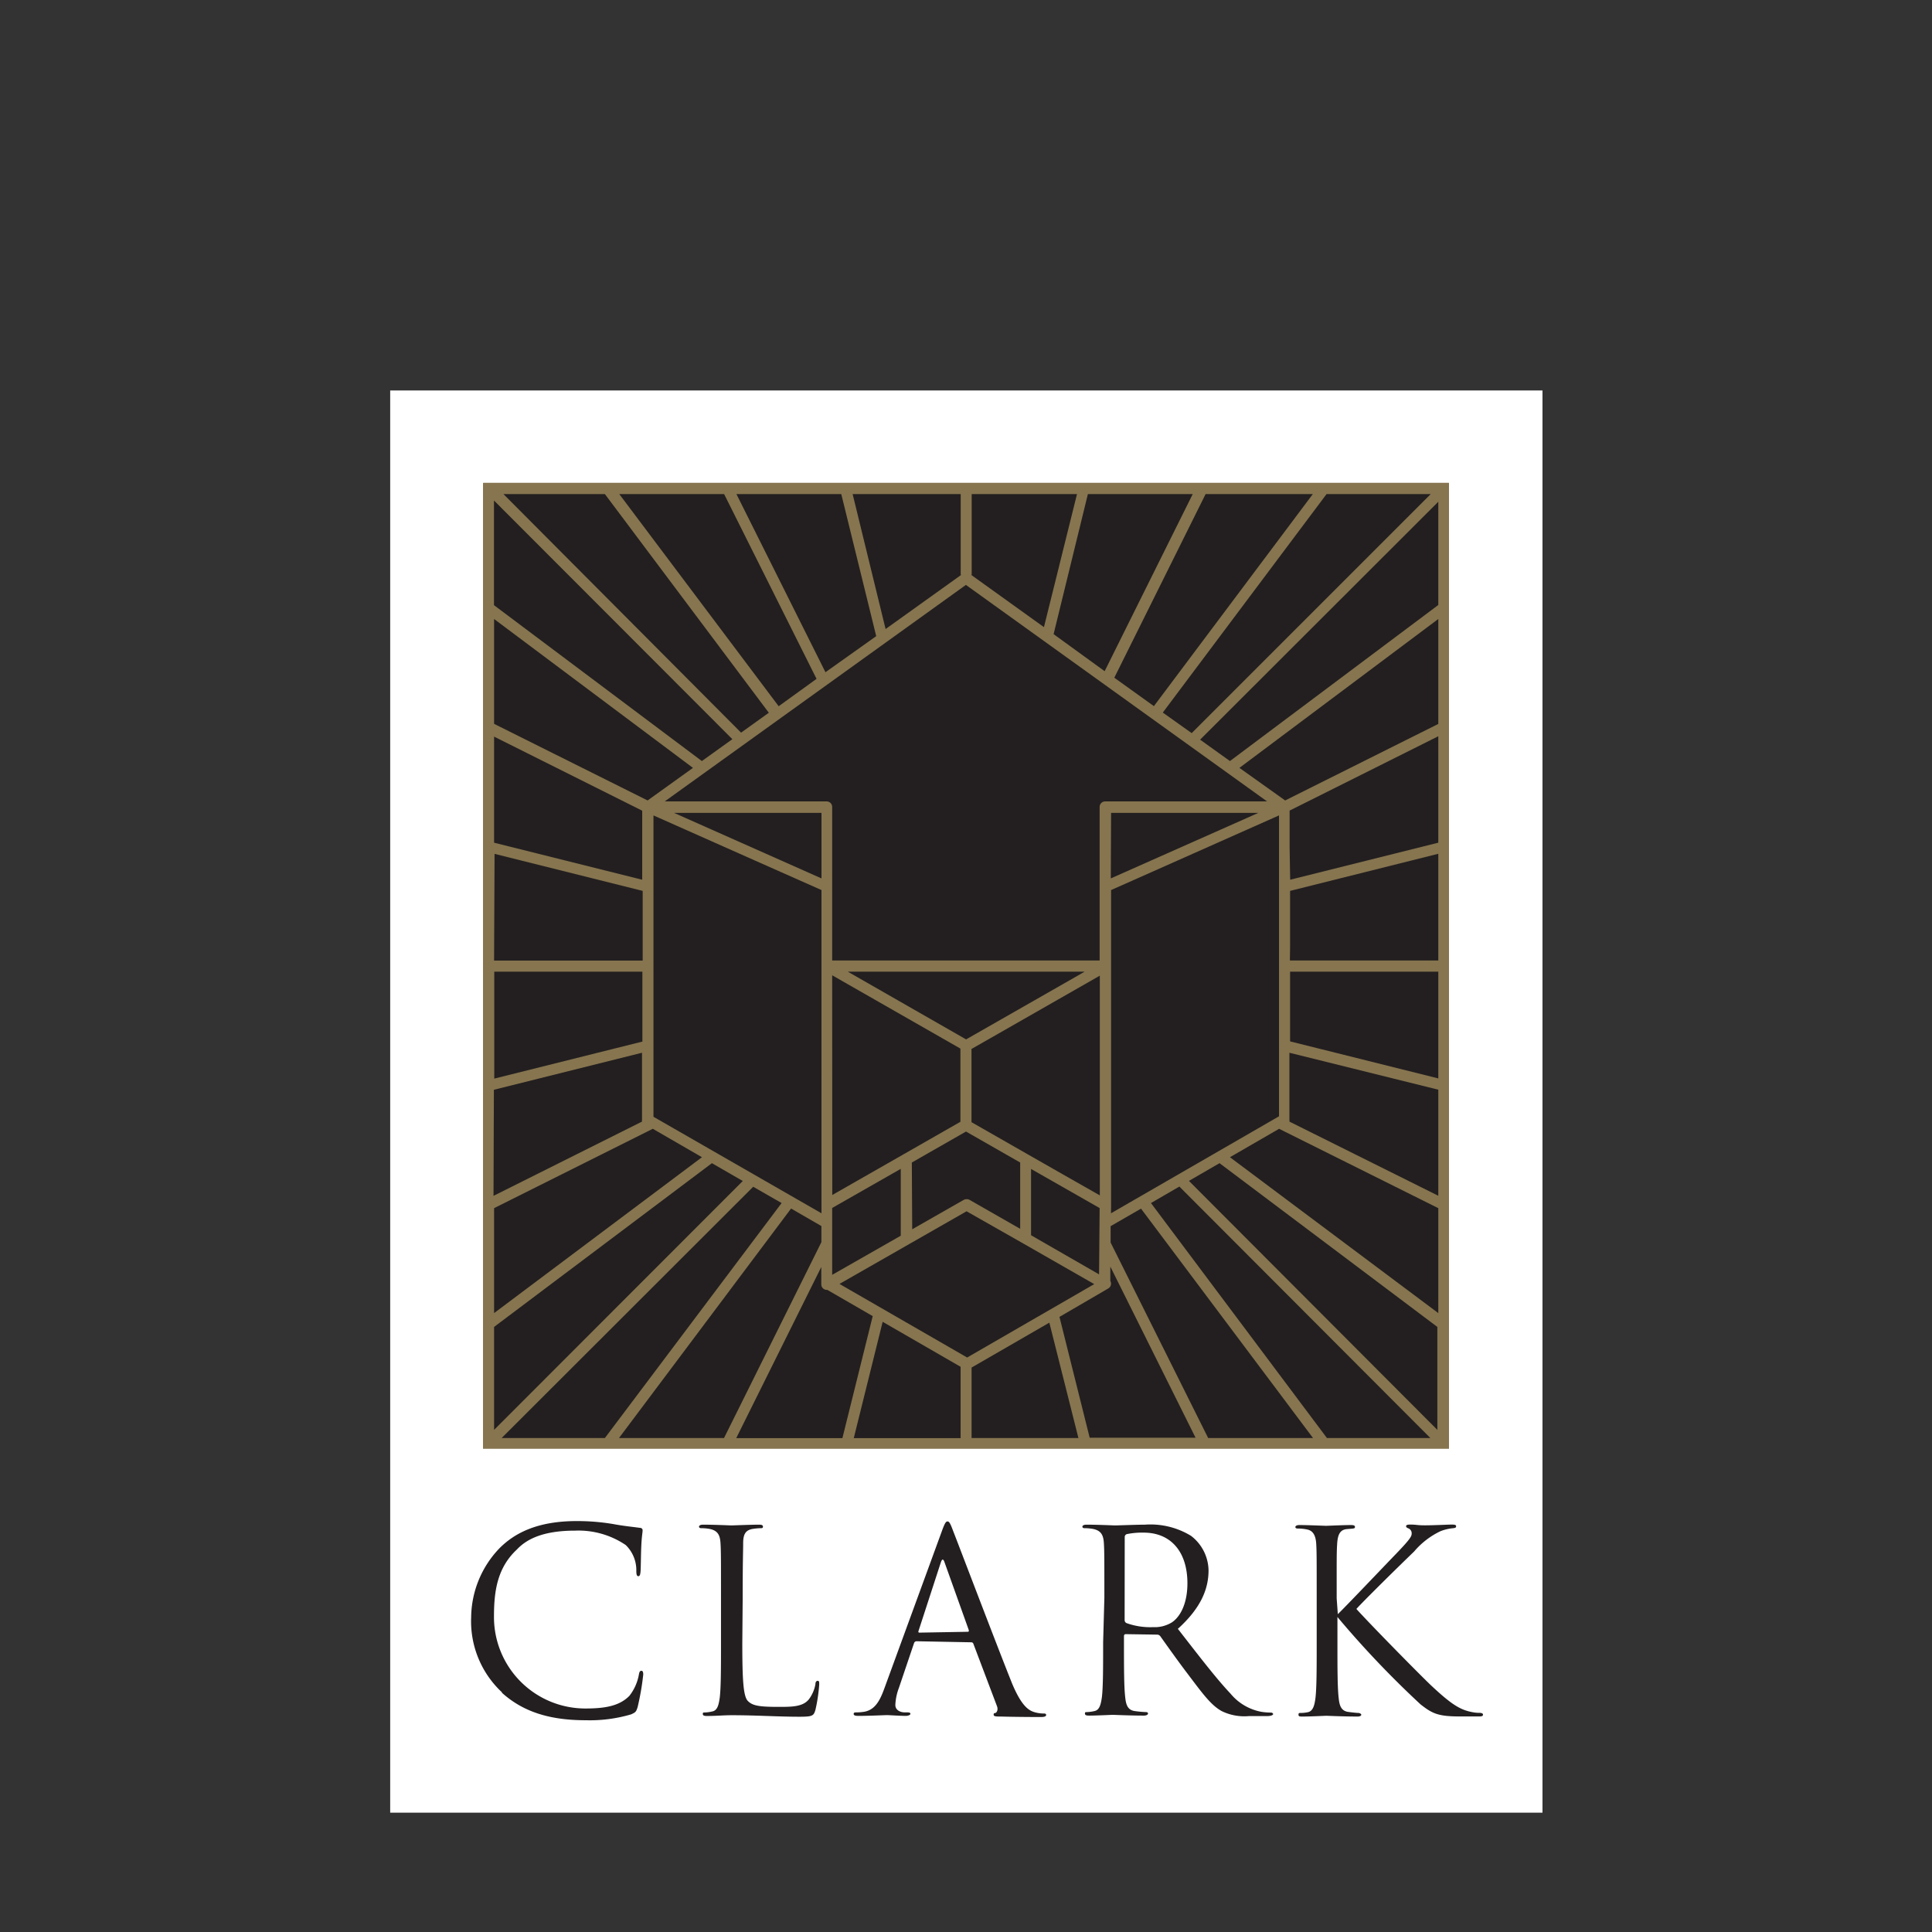 <svg id="Layer_1" data-name="Layer 1" xmlns="http://www.w3.org/2000/svg" xmlns:xlink="http://www.w3.org/1999/xlink" viewBox="0 0 204 204"><rect x="0" y="0" width="204" height="204" fill="#333333" stroke="none"/><defs><style>.cls-1{fill:none;}.cls-2{fill:#fff;}.cls-3{fill:#231f20;}.cls-4{clip-path:url(#clip-path);}.cls-5{fill:#86754f;}</style><clipPath id="clip-path" transform="translate(-196.13 -319.02)"><path class="cls-1" d="M298.72,463.42l8.21-4.74L310,470.86H298.72Zm-9.39-4.83,8.23,4.75v7.53H286.28Zm-6.48-5.79v1.84a.58.58,0,0,0,.58.58h.06l4.79,2.77-3.2,12.88H273.87ZM308,458.07l5.15-3a.58.58,0,0,0,.22-.79v-1.52l9,18.07H311.19Zm-23.23-3.48,13.42-7.67,6,3.41,7.48,4.28-13.42,7.75Zm28.63-4.37v-1.73l3.21-1.85,18.16,24.22H323.7Zm-33.74-3.59,3.2,1.85v1.7l-10.28,20.68H261.49Zm-4-2.3,3,1.72L260,470.86h-10.9Zm42,1.72,3-1.74,26.5,26.55H336.24ZM284,448.14h0v-1.57l7.24-4.13v7.06L284,453.63Zm21,1.31v-7l4.91,2.8,2.33,1.33-.06,7Zm16.67-5.74,3.23-1.87,23,17.29V470ZM248.3,459.13l23-17.29,3.26,1.88L248.3,470Zm44.11-17.36,5.72-3.27,5.72,3.27v7l-5.35-3.06a.6.6,0,0,0-.33-.07h0a.58.58,0,0,0-.29.08l-5.43,3.1Zm-44.11,4.82,16.76-8.38,5.19,3L248.3,457.67ZM326,441.21l5.19-3L348,446.59v11.08Zm-77.72-7.12,15.64-3.91v7.05a.58.58,0,0,0,0,.22l-15.68,7.84Zm84,3.36a.58.58,0,0,0,0-.22v-7.05L348,434.08v11.2ZM284,422l13.54,7.74v7.73l-6,3.43-7.53,4.3Zm24.32,21-3.61-2.06-6-3.43v-7.73l2-1.14,11.55-6.6v23.2Zm-60-17.76v-3.62h15.64V429l-15.64,3.91Zm37.33-3.62h25l-.69.4-11.82,6.75Zm46.7,7.36v-7.36H348v11.27Zm-84-19.8,15.64,3.91v7.36H248.3Zm84,9.76v-5.85L348,409.17v11.27H332.33Zm-67.22,18V405.12l10.64,4.73,7.1,3.15v34.13Zm48.32,9.34V413l2.73-1.21,15-6.67v31.77l-17.74,10.24Zm-42.26-39.7-3.89-1.73h15.57v6.92Zm42.26-1.73H329l-1.3.58-14.28,6.34ZM248.3,408v-11.2l15.64,7.82v7.29Zm84,.45v-3.84L348,396.76V408l-15.64,3.91Zm-84-13V384.38l21,15.72-4.79,3.44ZM327,400.1l21-15.72v11.08l-16.17,8.08Zm-28.88-19.32,31.8,22.86h-17.1a.58.58,0,0,0-.58.58v16.22H284V404.22a.58.58,0,0,0-.58-.58h-17.1Zm24.73,16.34L348,372v10.9L326,399.38Zm-74.56-14.2V371.87l25.17,25.2-3.22,2.31Zm1-11.73H260l17.31,23.09-2.93,2.1Zm12.23,0h11.07l9.76,19.51-4,2.89Zm12.37,0h11.07l3.69,15L283.29,390Zm12.27,0h11.41v8.52h.07l-8,5.73Zm12.5,8.52h.07v-8.52h11.12l-3.49,14.05Zm8.72,6.27L311,371.19h11.07l-9.3,18.7Zm6.41,4.6,9.64-19.39h11.32l-16.78,22.39Zm5.12,3.68,17.29-23.07h11l-25.24,25.24ZM247.13,472h102V370h-102Z"/></clipPath></defs><title>Hotel Clark arany-fekete feherhatter</title><rect class="cls-2" x="41.2" y="41.23" width="121.67" height="150.17"/><rect class="cls-3" x="51.37" y="51.23" width="101.33" height="101.44"/><path class="cls-3" d="M249.12,497.7a10.24,10.24,0,0,1-3.24-7.91,10.67,10.67,0,0,1,3-7.3c1.6-1.6,4-2.86,8.15-2.86a23,23,0,0,1,3.88.32c1,.19,1.85.27,2.83.4a.25.25,0,0,1,.24.29c0,.21-.08.53-.13,1.5s-.05,2.35-.08,2.75-.08.56-.24.56-.21-.19-.21-.56a3.7,3.7,0,0,0-1.12-2.73,8.9,8.9,0,0,0-5.35-1.52c-3.56,0-5.21,1-6.15,2-2,1.87-2.41,4.25-2.41,7a9.65,9.65,0,0,0,9.65,9.78c2,0,3.58-.24,4.65-1.34a5.09,5.09,0,0,0,1-2.24c.05-.29.11-.4.27-.4s.19.19.19.4a27.75,27.75,0,0,1-.59,3.42c-.16.51-.21.56-.69.78a15.51,15.51,0,0,1-4.81.62c-4,0-6.71-1-8.82-2.89" transform="translate(-196.13 -319.02)"/><path class="cls-3" d="M274.51,492.51c0,3.93.11,5.64.59,6.12s1.12.62,3.21.62c1.42,0,2.59,0,3.23-.8a3.72,3.72,0,0,0,.69-1.6c0-.21.08-.35.24-.35s.16.11.16.4a17.08,17.08,0,0,1-.4,2.67c-.19.61-.27.72-1.68.72-2.3,0-4.57-.16-7.16-.16-.83,0-1.63.08-2.62.08-.29,0-.43-.05-.43-.21s.05-.16.21-.16a4.09,4.09,0,0,0,.8-.11c.54-.11.67-.7.78-1.47.13-1.12.13-3.24.13-5.8v-4.71c0-4.17,0-4.92-.05-5.77s-.27-1.34-1.15-1.52a5,5,0,0,0-.91-.08c-.11,0-.21-.05-.21-.16s.13-.21.43-.21c1.2,0,2.89.08,3,.08s2.08-.08,2.89-.08c.3,0,.43.05.43.21s-.11.16-.21.16a6.22,6.22,0,0,0-.88.08c-.77.13-1,.59-1,1.52s-.05,1.6-.05,5.77Z" transform="translate(-196.13 -319.02)"/><path class="cls-3" d="M292.91,492.32a.28.28,0,0,0-.27.21l-1.6,4.73a5.66,5.66,0,0,0-.37,1.79c0,.54.51.78,1,.78h.24c.27,0,.35.05.35.16s-.24.21-.48.21c-.64,0-1.71-.08-2-.08s-1.76.08-3,.08c-.35,0-.51-.05-.51-.21s.13-.16.37-.16a5.6,5.6,0,0,0,.64-.05c1.23-.16,1.76-1.18,2.24-2.51l6.07-16.6c.32-.88.43-1,.59-1s.27.13.59,1c.4,1,4.6,12.06,6.23,16.12,1,2.38,1.74,2.81,2.3,3a3.51,3.51,0,0,0,1,.16c.16,0,.29,0,.29.16s-.24.21-.54.21-2.35,0-4.2-.05c-.51,0-.8,0-.8-.19s.08-.16.19-.19.32-.3.16-.72l-2.49-6.58a.23.23,0,0,0-.24-.16Zm5.4-1c.13,0,.13-.08.11-.19L295.87,484q-.2-.6-.4,0l-2.35,7.22c-.05.13,0,.19.08.19Z" transform="translate(-196.13 -319.02)"/><path class="cls-3" d="M312.74,487.75c0-4.17,0-4.92-.05-5.77s-.27-1.34-1.15-1.52a5,5,0,0,0-.91-.08c-.11,0-.21-.05-.21-.16s.13-.21.43-.21c1.2,0,2.89.08,3,.08.29,0,2.33-.08,3.15-.08a8.23,8.23,0,0,1,4.89,1.18,4.68,4.68,0,0,1,1.85,3.64c0,2-.83,4-3.24,6.18,2.19,2.81,4,5.19,5.56,6.84a5.53,5.53,0,0,0,3.26,1.92,6.42,6.42,0,0,0,1,.08c.13,0,.24.08.24.16s-.16.21-.64.21h-1.9a5.43,5.43,0,0,1-2.86-.51c-1.15-.61-2.09-1.92-3.61-3.93-1.12-1.47-2.38-3.26-2.91-4a.43.43,0,0,0-.35-.16l-3.29-.05c-.13,0-.19.08-.19.21v.64c0,2.57,0,4.68.13,5.8.08.77.24,1.36,1,1.47a11.5,11.5,0,0,0,1.2.11c.16,0,.21.08.21.16s-.13.21-.43.21c-1.47,0-3.15-.08-3.29-.08s-1.71.08-2.51.08c-.29,0-.43-.05-.43-.21s.05-.16.21-.16a4.1,4.1,0,0,0,.8-.11c.53-.11.67-.7.78-1.47.13-1.12.13-3.24.13-5.8Zm2.14,2.33a.35.35,0,0,0,.19.32,7.36,7.36,0,0,0,2.81.43,3.46,3.46,0,0,0,2-.51c.94-.64,1.63-2.08,1.63-4.12,0-3.34-1.76-5.35-4.62-5.35a8,8,0,0,0-1.79.16.32.32,0,0,0-.21.32Z" transform="translate(-196.13 -319.02)"/><path class="cls-3" d="M337.39,489.46c.83-.8,4.46-4.62,6.09-6.31s1.71-1.92,1.71-2.24a.55.55,0,0,0-.35-.51c-.19-.08-.24-.13-.24-.24s.16-.16.4-.16c.77,0,.7.08,1.6.08s2.41-.08,2.83-.08.45.08.45.19-.05.16-.29.19a4.83,4.83,0,0,0-1.36.32,8.31,8.31,0,0,0-2.78,2.14c-2.35,2.27-5.4,5.29-6.1,6.07,1.68,1.85,6.55,6.79,7.81,8,2.19,2.06,3.13,2.65,4.41,2.89a3.59,3.59,0,0,0,.77.08c.21,0,.38.05.38.19s-.11.19-.4.19h-2c-2.33,0-2.94-.29-4.2-1.28a101.91,101.91,0,0,1-8.77-9.22v2.75c0,2.57,0,4.68.13,5.8.08.77.24,1.36,1,1.47.37.05.91.11,1.07.11s.32.11.32.19-.11.19-.4.19c-1.47,0-3.15-.08-3.29-.08s-1.71.08-2.51.08c-.29,0-.43,0-.43-.19s.05-.19.29-.19a3.64,3.64,0,0,0,.7-.08c.54-.11.7-.72.8-1.5.13-1.12.13-3.23.13-5.8v-4.71c0-4.17,0-4.92-.05-5.77s-.32-1.36-.91-1.5a4.52,4.52,0,0,0-1-.11c-.21,0-.29-.05-.29-.16s.13-.21.43-.21c.88,0,2.67.08,2.81.08s1.82-.08,2.62-.08c.29,0,.43.05.43.19s-.05.16-.29.19l-.59.05c-.72.08-.94.61-1,1.55s-.05,1.6-.05,5.77Z" transform="translate(-196.13 -319.02)"/><g class="cls-4"><rect class="cls-5" x="226.01" y="348.9" width="144.25" height="144.25" transform="translate(-406.52 15.11) rotate(-45)"/></g></svg>